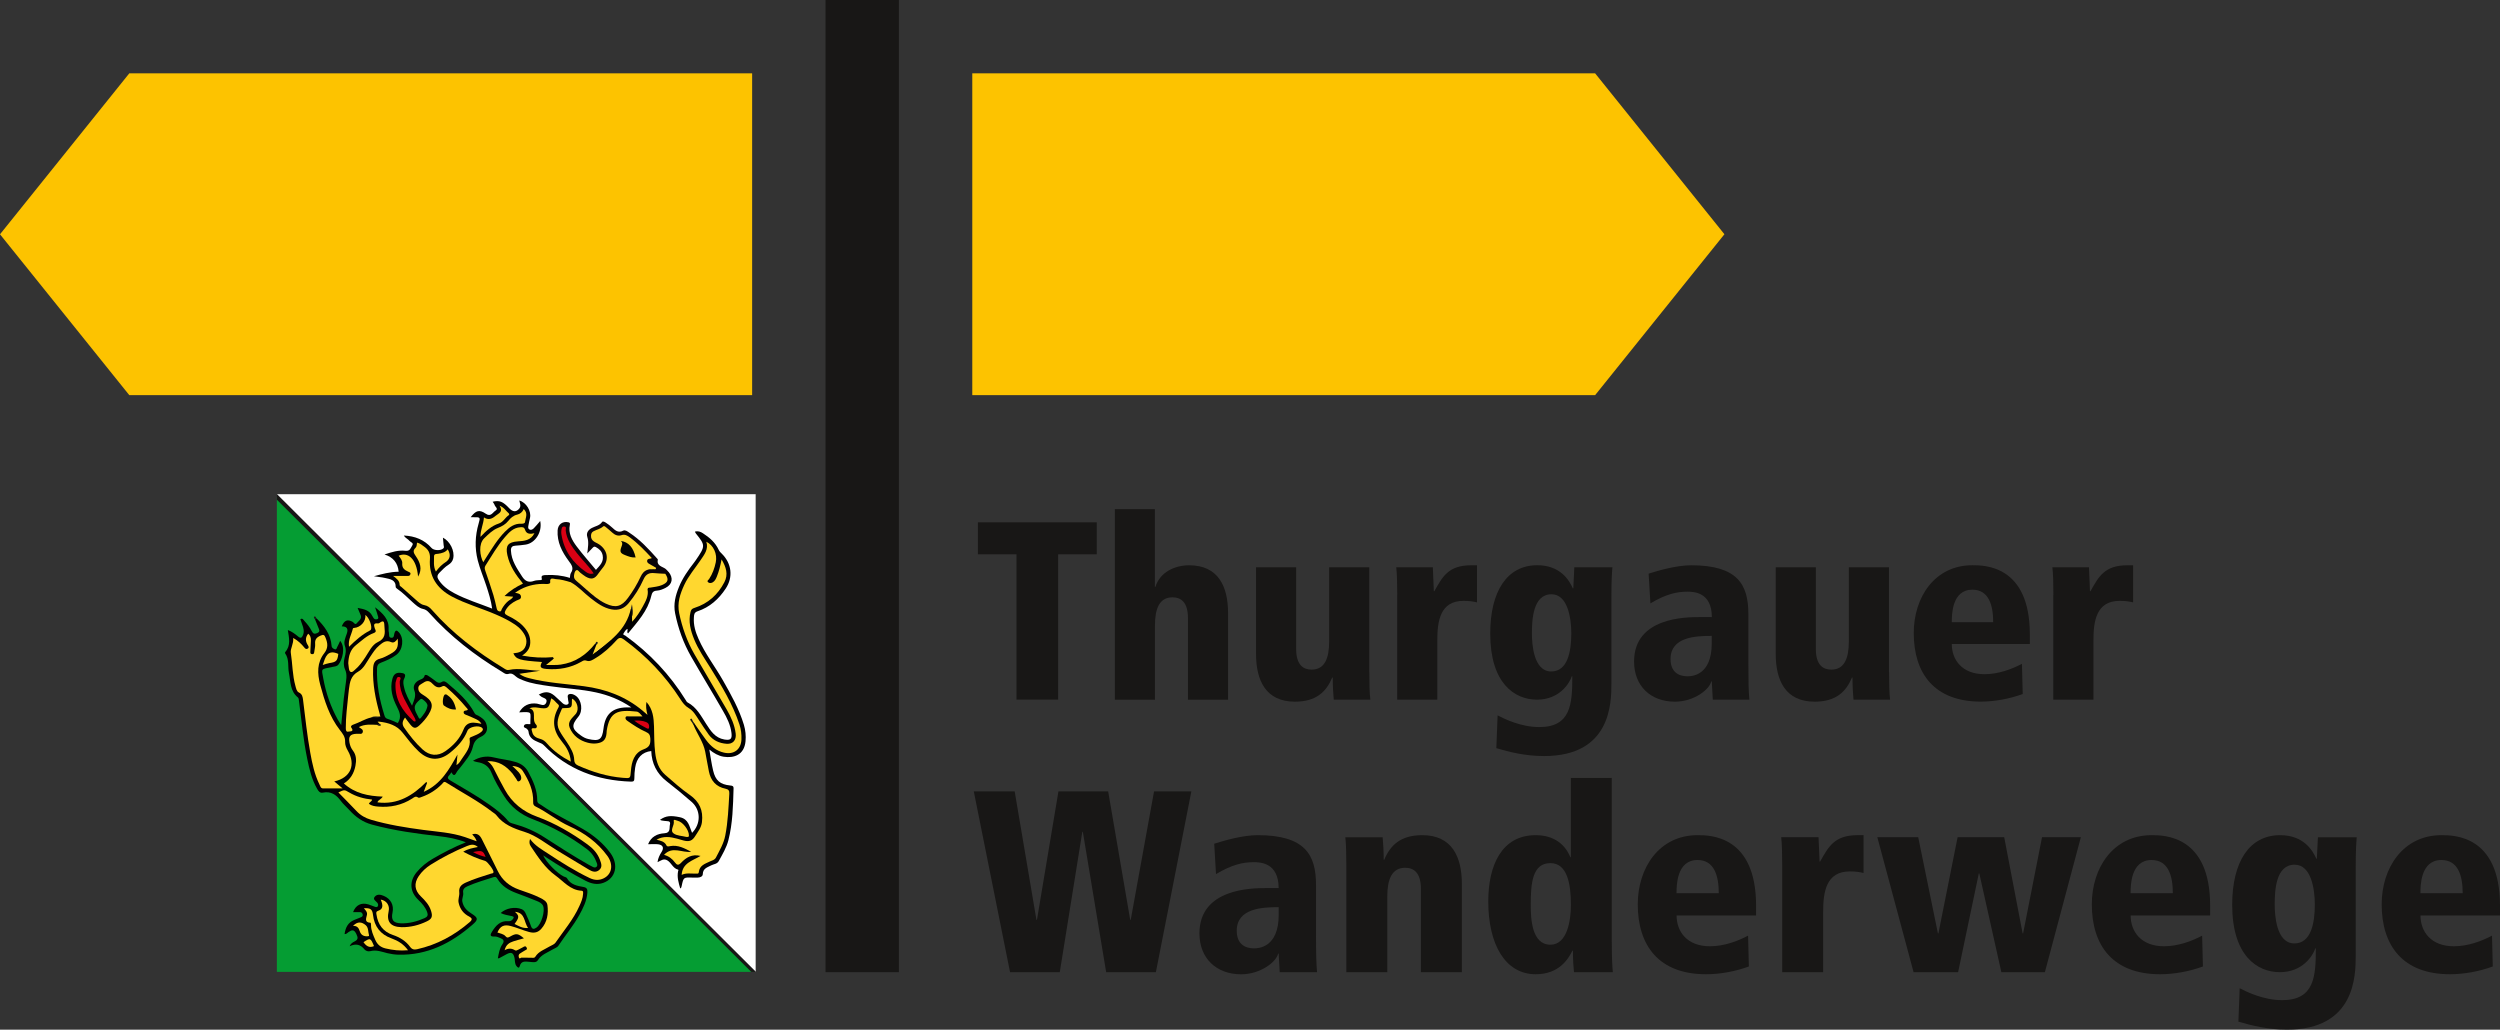 <?xml version="1.0" encoding="UTF-8"?>
<svg id="Ebene_2" xmlns="http://www.w3.org/2000/svg" viewBox="0 0 446.86 184.05">
  <rect x="0" y="0" width="446.86" height="184.05" fill="#333333" stroke="none"/>
  <defs>
    <style>
      .cls-1 {
        fill: #020300;
      }

      .cls-2 {
        fill: #010100;
      }

      .cls-3 {
        fill: #da0013;
      }

      .cls-4 {
        fill: #0a0308;
      }

      .cls-5 {
        fill: #fbd42f;
      }

      .cls-6 {
        fill: #fff;
      }

      .cls-7 {
        fill: #fdd52f;
      }

      .cls-8 {
        fill: #ffd72f;
      }

      .cls-9 {
        fill: #059d33;
      }

      .cls-10 {
        fill: #fcd52f;
      }

      .cls-11 {
        fill: #181716;
      }

      .cls-12 {
        fill: #fed62f;
      }

      .cls-13 {
        fill: #fdc300;
      }
    </style>
  </defs>
  <polygon class="cls-6" points="135.07 173.72 135.07 88.34 49.49 88.34 135.07 173.72"/>
  <rect class="cls-11" x="147.56" y="0" width="13.11" height="173.77"/>
  <polygon class="cls-13" points="173.79 13.11 173.79 70.63 285.12 70.63 308.23 41.87 285.12 13.11 173.79 13.11"/>
  <polygon class="cls-13" points="23.11 13.11 0 41.88 23.11 70.63 134.44 70.63 134.44 13.11 23.11 13.11"/>
  <g>
    <path class="cls-11" d="M193.55,148.68h-.09l-4.03,25.09h-8.89l-6.48-32.31h7.31l3.89,22.96h.09l3.84-22.96h8.89l3.94,22.96h.09l4.17-22.96h6.67l-6.34,32.31h-8.89l-4.17-25.09Z"/>
    <path class="cls-11" d="M217.03,150.81c1.9-.6,5.14-1.53,7.78-1.53,8.47,0,10.42,3.52,10.42,8.89v8.8c0,3.57.05,5.19.18,6.81h-6.67l-.19-3.33h-.09c-.32,1.48-3.15,3.7-6.62,3.7-4.49,0-7.45-2.92-7.45-7.31,0-8.06,9.4-8.1,11.94-8.1h2.22c0-4.63-3.43-4.63-4.49-4.63-1.85,0-3.84.42-6.71,2.13l-.32-5.42ZM228.56,162.15c-2.92,0-7.5.19-7.5,4.21,0,3.15,2.55,3.15,3.15,3.15.65,0,4.35-.09,4.35-5.97v-1.39Z"/>
    <path class="cls-11" d="M253.98,158.91c0-3.01-1.34-3.8-2.82-3.8-2.36,0-3.19,2.04-3.19,5.14v13.52h-7.32v-19.07c0-2.32-.05-3.8-.18-5.05h6.67c.09,1.07.19,2.41.19,4.03h.09c1.11-2.64,2.96-4.4,6.8-4.4,5.32,0,7.08,3.89,7.08,8.7v15.79h-7.32v-14.86Z"/>
    <path class="cls-11" d="M288.1,168.35c0,3.06.09,4.31.18,5.42h-6.94c-.09-.93-.19-2.18-.19-3.84h-.09c-.74,1.48-2.36,4.21-6.57,4.21-5.42,0-8.47-5.32-8.47-13.01,0-6.48,2.41-11.85,8.47-11.85,3.38,0,5.32,1.76,6.2,3.94h.09v-14.17h7.31v29.3ZM277.13,168.86c3.01,0,3.66-4.35,3.66-7.13,0-3.84-.69-7.45-3.66-7.45-3.24,0-3.52,3.61-3.52,7.45,0,2.5.18,7.13,3.52,7.13Z"/>
    <path class="cls-11" d="M313.89,163.63h-14.21c0,2.87,1.85,5.51,5.97,5.51,2.5,0,5-.93,6.81-1.9l.14,5.51c-2.36.88-5.14,1.39-7.64,1.39-8.47,0-12.22-5.14-12.22-12.5,0-6.48,3.8-12.36,10.69-12.36,2.18,0,10.46,0,10.46,12.59v1.76ZM307.22,159.65c0-3.06-.79-5.93-3.8-5.93-3.75,0-3.75,4.63-3.75,5.93h7.55Z"/>
    <path class="cls-11" d="M318.56,154.7c0-2.32-.05-3.8-.18-5.05h6.67c.05,1.44.14,2.92.19,4.35h.09c1.48-2.59,2.5-4.72,6.71-4.72h1.06v6.76c-.79-.18-1.44-.28-2.45-.28-4.26,0-4.77,3.7-4.77,7.22v10.79h-7.32v-19.07Z"/>
    <path class="cls-11" d="M342.87,149.65l3.52,17.18h.09l3.43-17.18h8.33l3.29,17.18h.09l3.38-17.18h6.94l-6.43,24.12h-7.78l-3.94-17.64h-.09l-3.7,17.64h-7.96l-6.48-24.12h7.31Z"/>
    <path class="cls-11" d="M395.05,163.63h-14.21c0,2.87,1.85,5.51,5.97,5.51,2.5,0,5-.93,6.81-1.9l.14,5.51c-2.36.88-5.14,1.39-7.64,1.39-8.47,0-12.22-5.14-12.22-12.5,0-6.48,3.8-12.36,10.69-12.36,2.18,0,10.46,0,10.46,12.59v1.76ZM388.38,159.65c0-3.06-.79-5.93-3.8-5.93-3.75,0-3.75,4.63-3.75,5.93h7.55Z"/>
    <path class="cls-11" d="M421.07,170.85c0,3.52-.09,13.19-12.27,13.19-3.43,0-6.39-.74-8.7-1.43l.23-5.97c1.25.65,4.26,2.13,7.59,2.13,5.79,0,6.02-4.26,6.02-9.26h-.09c-.42,1.3-2.27,4.26-6.34,4.26s-8.52-2.96-8.52-12.04c0-7.68,3.06-12.45,8.56-12.45,4.21,0,5.83,2.73,6.48,4.21h.09l.19-3.84h6.94c-.09,1.11-.18,2.36-.18,5.42v15.79ZM410.1,168.63c2.96,0,3.66-3.56,3.66-6.94,0-2.78-.65-7.13-3.61-7.13-3.38,0-3.56,4.63-3.56,7.13,0,1.9.28,6.94,3.52,6.94Z"/>
    <path class="cls-11" d="M446.86,163.63h-14.21c0,2.87,1.85,5.51,5.97,5.51,2.5,0,5-.93,6.81-1.9l.14,5.51c-2.36.88-5.14,1.39-7.64,1.39-8.47,0-12.22-5.14-12.22-12.5,0-6.48,3.8-12.36,10.69-12.36,2.18,0,10.46,0,10.46,12.59v1.76ZM440.19,159.65c0-3.06-.79-5.93-3.8-5.93-3.75,0-3.75,4.63-3.75,5.93h7.55Z"/>
  </g>
  <g>
    <path class="cls-11" d="M181.69,99.08h-6.9v-5.72h21.25v5.72h-6.9v25.97h-7.45v-25.97Z"/>
    <path class="cls-11" d="M199.26,91h7.17v13.9h.09c.82-2.63,3.45-3.86,6.04-3.86,5.22,0,6.95,3.81,6.95,8.54v15.49h-7.17v-14.58c0-2.95-1.32-3.72-2.77-3.72-2.32,0-3.13,2-3.13,5.04v13.26h-7.17v-34.06Z"/>
    <path class="cls-11" d="M244.76,120.11c0,2.27.04,3.72.18,4.95h-6.54c-.09-1.04-.18-2.36-.18-3.95h-.09c-1.09,2.59-2.91,4.31-6.67,4.31-5.22,0-6.95-3.81-6.95-8.54v-15.49h7.17v14.58c0,2.95,1.32,3.72,2.77,3.72,2.32,0,3.13-2,3.13-5.04v-13.26h7.17v18.71Z"/>
    <path class="cls-11" d="M249.75,106.35c0-2.27-.05-3.72-.18-4.95h6.54c.04,1.41.14,2.86.18,4.27h.09c1.45-2.54,2.45-4.63,6.58-4.63h1.04v6.63c-.77-.18-1.41-.27-2.41-.27-4.18,0-4.68,3.63-4.68,7.08v10.58h-7.17v-18.71Z"/>
    <path class="cls-11" d="M288.03,122.2c0,3.45-.09,12.94-12.03,12.94-3.36,0-6.27-.73-8.54-1.41l.23-5.86c1.23.64,4.18,2.09,7.45,2.09,5.68,0,5.9-4.18,5.9-9.08h-.09c-.41,1.27-2.22,4.18-6.22,4.18s-8.36-2.91-8.36-11.81c0-7.54,3-12.22,8.4-12.22,4.13,0,5.72,2.68,6.36,4.13h.09l.18-3.77h6.81c-.09,1.09-.18,2.32-.18,5.31v15.49ZM277.27,120.02c2.91,0,3.59-3.5,3.59-6.81,0-2.72-.64-6.99-3.54-6.99-3.31,0-3.5,4.54-3.5,6.99,0,1.86.27,6.81,3.45,6.81Z"/>
    <path class="cls-11" d="M294.66,102.54c1.86-.59,5.04-1.5,7.63-1.5,8.31,0,10.22,3.45,10.22,8.72v8.63c0,3.5.04,5.09.18,6.67h-6.54l-.18-3.27h-.09c-.32,1.45-3.09,3.63-6.49,3.63-4.41,0-7.31-2.86-7.31-7.17,0-7.9,9.22-7.95,11.72-7.95h2.18c0-4.54-3.36-4.54-4.4-4.54-1.82,0-3.77.41-6.58,2.09l-.32-5.31ZM305.96,113.66c-2.86,0-7.36.18-7.36,4.13,0,3.09,2.5,3.09,3.09,3.09.64,0,4.27-.09,4.27-5.86v-1.36Z"/>
    <path class="cls-11" d="M337.66,120.11c0,2.27.05,3.72.18,4.95h-6.54c-.09-1.04-.18-2.36-.18-3.95h-.09c-1.09,2.59-2.91,4.31-6.68,4.31-5.22,0-6.95-3.81-6.95-8.54v-15.49h7.17v14.58c0,2.95,1.32,3.72,2.77,3.72,2.32,0,3.13-2,3.13-5.04v-13.26h7.17v18.71Z"/>
    <path class="cls-11" d="M362.81,115.11h-13.94c0,2.81,1.82,5.4,5.86,5.4,2.45,0,4.9-.91,6.68-1.86l.14,5.4c-2.32.86-5.04,1.36-7.49,1.36-8.31,0-11.99-5.04-11.99-12.26,0-6.36,3.72-12.12,10.49-12.12,2.13,0,10.26,0,10.26,12.35v1.73ZM356.27,111.21c0-3-.77-5.81-3.72-5.81-3.68,0-3.68,4.54-3.68,5.81h7.4Z"/>
    <path class="cls-11" d="M367.03,106.35c0-2.27-.04-3.72-.18-4.95h6.54c.05,1.41.14,2.86.18,4.27h.09c1.45-2.54,2.45-4.63,6.58-4.63h1.04v6.63c-.77-.18-1.41-.27-2.41-.27-4.18,0-4.68,3.63-4.68,7.08v10.58h-7.18v-18.71Z"/>
  </g>
  <g>
    <g>
      <polygon class="cls-9" points="49.49 88.84 49.49 173.72 134.59 173.72 49.49 88.84"/>
      <polygon class="cls-11" points="134.28 173.72 49.49 89.32 49.49 88.34 135.09 173.71 134.28 173.72"/>
    </g>
    <g>
      <path d="M56.57,110.52c1.4,1.37,2.56,2.88,2.7,4.93.03.38.35.52.59.61.29.11.33-.27.44-.46.19-.33.33-.69.5-1.06,1.03,1.22.37,3.4-.3,4.24-.28.36-.72.35-1.14.44-2.06.44-1.92.18-1.57,2.08.47,2.58,1.32,5.03,2.59,7.33.16.29.34.55.61.99.16-1.68.3-3.18.45-4.67.08-.77.22-1.54.3-2.32.11-1,.4-1.97-.07-3-.27-.59-.27-1.33-.08-2.04.19-.69.34-1.37.06-2.14-.26-.71.09-1.47.34-2.19q.46-1.31-.9-1.3c.43-1.09,1.04-1.33,1.96-.8.22.13.43.61.72.24.33-.42.96-.74.7-1.45-.15-.39-.32-.77-.55-1.29,1.12.21,2.1.39,2.63,1.44.08.16.18.31.29.45.15.19.38.18.58.13.3-.09.19-.36.14-.53-.12-.47-.29-.92-.52-1.61,1.42,1.13,2.52,2.15,2.42,3.91-.01.21,0,.43.06.63.08.34-.13.9.46.92.5.02.42-.51.52-.81.2-.6.42-.6.82-.14.94,1.07.71,3.12-.49,4.01-.83.62-1.77,1.02-2.73,1.39-.5.19-.69.49-.71,1.01-.1,2.89.47,5.67,1.32,8.4.08.27.18.52.55.63.63.19,1.22.49,1.83.75.04-.05.08-.09.1-.13.58-.99.25-1.83-.24-2.78-.79-1.54-1.28-3.19-.82-4.96.19-.71.54-1.17,1.39-1.11.75.06,1.15.21.72,1.06-.26.51-.12,1.05,0,1.59.25,1.13.8,2.12,1.41,3.23.35-.96.79-1.75.41-2.73-.26-.67,0-1.27.63-1.71.42-.29,1.07-.28,1.22-.97.03-.16.38-.1.57.03.4.27.81.53,1.18.83.41.33.75.66,1.34.29.39-.25.78.06,1.05.3,1.84,1.55,3.65,3.13,4.79,5.31.14.28.43.31.66.44.58.34,1.13.7,1.39,1.36.4,1.04.12,1.91-.93,2.41-.82.39-1.22.87-1.44,1.8-.33,1.42-1.36,2.52-2.23,3.67-.24.31-.53.59-.71.94-.35.68-.6.45-.89-.07-.13.19-.24.37-.38.52-.4.41-.31.64.18.94,2.35,1.41,4.75,2.73,6.99,4.33,1.21.86,2.39,1.75,3.33,2.9.29.35.65.42,1.01.52,1.93.53,3.74,1.3,5.42,2.38,2.63,1.69,5.26,3.4,7.99,4.94.24.13.48.25.72.38.23.12.47.17.67,0,.21-.19.15-.44.07-.67-.35-.99-.89-1.83-1.74-2.47-2.97-2.25-6.19-4.03-9.67-5.36-2.22-.84-3.97-2.22-5.23-4.24-.81-1.3-1.61-2.62-2.18-4.04-.48-1.21-1.35-1.78-2.58-1.95-.23-.03-.46-.13-.75-.22,1.19-.74,2.47-.92,3.68-.62,1.33.33,2.71.44,4.02.85.96.3,1.7.85,2.19,1.76.86,1.6,1.61,3.23,1.6,5.09,0,.53.4.6.71.82,2.37,1.66,5.01,2.85,7.49,4.31,1.88,1.11,3.56,2.48,4.87,4.26,1.54,2.1.97,4.54-1.27,5.34-1.11.4-2.18.14-3.21-.4-2.46-1.28-4.82-2.73-7.13-4.25-.12-.08-.25-.16-.4-.26.54,1.22,2.5,3.22,3.69,3.78.19.09.47.13.55.28.66,1.17,1.82,1.39,2.98,1.59.62.11.72.44.68,1-.11,1.48-.75,2.76-1.45,4.02-1.07,1.93-2.5,3.62-3.71,5.45-.24.37-.69.47-1.04.69-.94.57-2.02.9-2.66,1.94-.3.49-.99.32-1.53.27-.73-.06-1.44-.2-1.71.8-.12.45-.41.17-.58-.05-.33-.44-.24-.98-.35-1.48-.2-.88-.58-1.07-1.39-.64-.45.24-.9.49-1.35.73-.05.02-.11.01-.23.02.16-.89.3-1.79.82-2.53.42-.6.15-.88-.37-1.09-.33-.13-.69-.3-1.03-.28-.9.06-.8-.33-.46-.87.68-1.09,1.48-2,2.94-1.87.32.03.58-.1.78-.37.2-.27.26-.45-.19-.54-.67-.14-1.36-.24-1.99-.55.98-.89,2.58-1.16,3.75-.69.37.15.57.43.72.76.33.74.68,1.47.94,2.24.22.66.56.6,1,.29.86-.6,1.58-2.96,1.17-3.89-.21-.47-.68-.68-1.12-.86-1.22-.5-2.45-.97-3.69-1.43-1.36-.51-2.55-1.23-3.33-2.5-.16-.25-.29-.47-.71-.33-1.57.51-3.15.96-4.67,1.63-.51.23-.86.52-.76,1.15.09.54-.26,1.03-.15,1.6.2,1,.81,1.61,1.64,2.13,1.21.77,1.25,1.06.15,2.01-3.79,3.29-8.04,5.46-13.22,5.34-.67-.02-1.33-.12-1.96-.27-1.02-.25-1.99-.66-3.08-.36-.34.09-.78-.03-1.01-.3-.69-.87-1.51-1.13-2.67-.58.23-.52.57-.69.84-.83.7-.35.7-.66.36-1.37-.41-.84-.78-.74-1.37-.35-.22.14-.37.4-.73.38.16-1.14.59-2.07,1.73-2.53.39-.16.77-.32,1.17-.47.26-.1.41-.25.33-.54-.07-.26-.24-.4-.53-.39-.39.01-.78,0-1.18,0,.48-1.27,1.47-1.76,2.73-1.38.37.11.73.27,1.1.4.2.08.45.16.58-.05.13-.21.08-.45-.09-.66-.25-.32-.88-.58-.42-1.09.44-.49,1.04-.35,1.59-.12,1.25.52,1.84,1.65,1.56,2.97-.28,1.33.13,1.88,1.48,1.93,1.5.05,2.91-.33,4.28-.94.51-.23.63-.52.43-1.07-.33-.88-.91-1.55-1.57-2.17-1.54-1.46-1.65-3.32-.3-4.96.82-.99,1.8-1.77,2.9-2.41,1.84-1.07,3.72-2.06,5.89-2.93-1.65-.64-3.18-.9-4.72-1.08-4.06-.46-8.1-1.01-12.05-2.08-1.64-.44-2.93-1.36-4.04-2.59-.5-.56-1.1-1.05-1.54-1.65-.81-1.1-1.76-1.77-3.19-1.48-.56.12-.81-.27-1.04-.67-.96-1.66-1.39-3.51-1.77-5.35-.7-3.41-1.03-6.88-1.47-10.32-.03-.23-.05-.55-.2-.67-1.42-1.13-1.29-2.82-1.6-4.34-.24-1.18.09-2.46-.68-3.54-.04-.05-.03-.19.02-.24,1.03-1.18.67-2.53.46-3.93.74.27,1.31.72,1.85,1.17.48.4.67.17.85-.25.28-.66.1-1.29-.14-1.92-.12-.3-.21-.62-.32-.94.38-.24.53.1.71.3.51.56.99,1.15,1.32,1.82.23.46.47.6.99.36.58-.27.34-.61.2-.96-.18-.48-.38-.94-.57-1.42-.06-.2.03-.25.21-.21Z"/>
      <path class="cls-11" d="M56.57,110.52c-.07.07-.14.14-.21.21-.16-.13-.34-.39-.21-.49.23-.19.31.13.42.28Z"/>
      <path d="M119.49,102.2c.91,1.11.71,2.25-.53,2.88-.47.24-1.01.46-1.52.49-.71.04-.89.36-1.04.99-.64,2.67-2.46,4.6-4.14,6.66-.31-.3.04-.57-.13-.81-.31.19-.5.5-.67.8-.17.3.19.31.31.4,4.36,3.14,7.98,6.97,10.81,11.54.09.15.18.34.33.41,1.61.85,2.39,2.41,3.32,3.84.8,1.24,1.58,2.49,3.24,2.78,1.08.18,1.41-.06,1.28-1.15-.17-1.46-.82-2.75-1.54-3.99-1.86-3.25-3.82-6.44-5.68-9.69-1.37-2.4-2.3-4.98-2.85-7.7-.34-1.67.06-3.22.68-4.73.65-1.6,1.64-3,2.69-4.35.11-.14.22-.29.32-.44,1.74-2.54,1.72-2.66.02-4.77-.07-.09-.11-.2-.18-.33.56-.17,1.01.01,1.44.29,1.18.76,2.22,1.66,2.82,2.97.13.29.35.48.56.69,1.76,1.75,2.05,4.16.69,6.22-1.24,1.88-2.86,3.34-5.03,4.06-.64.21-.63.66-.66,1.12-.1,1.35.29,2.61.83,3.82,1.16,2.65,2.95,4.93,4.37,7.43,1.45,2.55,2.88,5.1,3.74,7.93.29.97.38,1.95.29,2.94-.24,2.49-2.12,3.04-3.91,2.76-.93-.15-1.74-.62-2.56-1.28.23,1.32.39,2.55.68,3.76.42,1.78,1.24,2.47,3.04,2.66.37.04.63.07.61.55-.09,3.09-.15,6.2-.92,9.22-.34,1.34-1.06,2.52-1.72,3.73-.31.56-.9.54-1.36.78-.67.36-1.47.53-1.5,1.56,0,.41-.45.61-.87.62-.36.01-.73,0-1.09,0-1.47-.05-1.49-.03-1.81,1.48-.04.17-.05.36-.26.47-.29-1-.6-2-.39-3.06.02-.11.14-.28,0-.31-.91-.22-1.17-1.18-1.88-1.63-.7-.45-1.18.03-1.79.3.09-.71.38-1.29.73-1.84.46-.72.24-1.25-.62-1.36-.56-.07-1.14-.01-1.8-.01.56-1.39,1.66-1.88,2.92-1.96,1.17-.07.84-.97.99-1.56.18-.74-.5-.57-.9-.64-.29-.06-.6-.03-.88-.2,1.07-.77,1.98-.79,3.54-.47,1.6.33,1.7,1.68,2.19,2.8,1.6-1.6,1.59-4.08-.08-5.54-1.45-1.27-2.94-2.5-4.46-3.68-1.78-1.38-2.67-3.19-2.75-5.41-1.63.18-2.63,1.23-2.88,2.99-.09.63-.15,1.26-.14,1.89.01.49-.17.61-.62.59-6.02-.2-11.32-2.14-15.58-6.52-.28-.28-.59-.38-.92-.51-.89-.36-1.7-.8-1.8-1.91-.02-.22-.16-.38-.32-.52-.18-.16-.62-.17-.49-.53.12-.34.48-.31.78-.29.12,0,.24,0,.36,0-.03-2.24.53-2.23-2-2.1.7-1.24,1.81-1.75,3.19-1.56.56.08,1.34.62,1.66-.21.31-.81-.72-.77-1.07-1.18-.07-.09-.18-.14-.28-.22,1.09-.62,1.91-.57,2.82.2.5.43.96.91,1.46,1.35.26.22.6.37.92.17.29-.18.05-.5.05-.75,0-.35-.23-.84.11-1.01.39-.2.88-.02,1.27.26,1.06.75,1.3,2.71.45,3.72-1.29,1.54-1.21,2.19.46,3.37.39.28.8.51,1.29.62,2,.46,2.5.13,2.74-1.86.31-2.58,1.57-3.73,4.16-3.79.2,0,.39,0,.82,0-2.07-1.41-4.15-2.2-6.34-2.68-2.71-.59-5.48-.7-8.22-1.11-1.63-.24-3.27-.44-4.82-1.06-.48-.19-.95-.38-1.33-.73-.37-.34-.71-.58-1.27-.4-.48.15-.86-.22-1.23-.44-4.8-2.89-9.19-6.3-12.94-10.49-.31-.34-.61-.59-1.1-.69-.75-.16-1.3-.72-1.87-1.22-.9-.8-1.72-1.69-2.73-2.37-.12-.08-.27-.22-.27-.33.02-1.32-1.02-1.4-1.9-1.61-.64-.15-1.31-.18-1.99-.31,1.44-.4,2.89-.79,4.42-.81q-.22-2.36-2.53-3.08c1.29-.44,2.49-.81,3.75-.66.83.1.93-.52,1.21-.95.31-.47-.29-.56-.48-.81-.27-.35-.76-.49-1.02-.97,1.99.1,3.65.75,4.95,2.23.41.47,1.62.51,2.09.09.21-.19.1-.37.07-.57-.05-.45-.09-.9-.13-1.37,1.29.66,2.13,2.38,1.84,3.71-.11.5-.42.87-.84,1.13-.62.39-1.1.9-1.61,1.42-.46.47-.46.81-.13,1.32.7,1.07,1.69,1.77,2.79,2.36,2.12,1.13,4.41,1.82,6.75,2.74-.2-1.48-.63-2.8-1.06-4.12-.49-1.5-1.12-2.97-1.51-4.49-.56-2.19-.48-4.4.15-6.58.33-1.14.31-1.15-.87-1.14-.17,0-.35,0-.55,0,.95-1.24,1.56-1.41,2.71-.62.91.62,1.23-.25,1.74-.57.54-.33-.06-.65-.16-.97-.07-.22-.23-.41-.36-.61,1.21-.29,1.84-.04,2.95,1.15.66.71,1.28.73,1.81.07.38-.48.09-.96,0-1.44,1.24.34,2.18,1.88,1.92,3.1-.09.44-.21.87-.28,1.32-.04.25-.14.56.15.74.32.2.6,0,.81-.2.38-.37.7-.79,1.14-1.3.42,1.98-.9,3.96-2.59,4.22-.59.09-1.2.15-1.8.19-.58.03-.87.24-.84.88.08,1.8,1.07,3.19,1.99,4.63.55.86,1.19,1.14,2.14.79.3-.11.65-.11.98-.14.24-.03.5.11.38-.39-.12-.5.4-.49.75-.51,1.45-.08,2.88.06,4.27.5.33.22.73.43.23.87-.89.09-1.7-.35-2.57-.39-.44-.02-.9-.19-1.07.47-.08.31-.46.39-.76.38-1.8-.07-3.47.35-5.05,1.2-.07.04-.16.04-.12.06.3.04.7.19.76.69.07.53-.35.72-.72.93-.61.34-1.2.7-1.64,1.26-.41.51-.39.92.22,1.24.62.32,1.21.68,1.77,1.09.94.67,1.59,1.57,1.94,2.66.41,1.26.09,2.37-.97,3.38,1.41-.01,2.7.39,4.02.19.35-.05.92-.21,1.12.15.21.38-.35.61-.56.89-.05.07-.13.12-.1.29,2.84.12,5.24-.81,7.16-2.94.24-.26.41-.61.8-.7.15,0,.26.05.34.18.1.24.01.47-.06.7-.08.22-.23.42-.21.71,1.76-1.28,3.27-2.79,4.64-4.42.65-.77,1.06-1.67,1.31-2.65.08-.32.07-.75.58-.77.37.4.21.89.25,1.34,0,.24-.03.47-.13.73.97-1.38,2.12-2.67,2.34-4.34.09-1.47.63-1.89,1.92-1.83.12,0,.23-.06.35-.09,1.36-.41,1.47-.6,1.16-1.97.11-.33.33-.45.67-.36Z"/>
      <path class="cls-4" d="M101.99,104.06c.5-.35-.29-.5-.13-.79.06-.29.04-.63.19-.86.58-.87.11-1.46-.4-2.15-1.19-1.61-2.1-3.36-1.98-5.46.06-1.06.88-1.67,1.91-1.45.31.06.32.22.28.44-.33,1.53.38,2.77,1.23,3.9,1.07,1.42,2.25,2.74,3.43,4.17.67-.76,1.44-1.4,1.2-2.61-.15-.74-.62-1.12-1.21-1.46-.29-.17-.43-.03-.61.16-.28.31-.57.6-.93.98.11-1.05.31-1.98.01-2.94-.22-.7.12-1.26.81-1.62.62-.33,1.38-.41,1.83-1.07.14-.2.47,0,.66.12.4.26.79.55,1.14.88.57.53,1.1,1.01,1.98.55.34-.18.76.14,1.07.35,1.94,1.26,3.49,2.95,5.01,4.66.04.04.11.11.1.15-.25,1.17.82,1.23,1.41,1.69.18.15.33.34.49.51-.19.12-.38.24-.57.35-.48.42-1.03.22-1.55.14-1.27-.18-1.64.02-2.21,1.18-.65,1.33-1.43,2.59-2.35,3.74-1.39,1.75-3.05,2.06-5.06,1.03-1.08-.56-2.04-1.29-2.95-2.08-.82-.71-1.63-1.44-2.51-2.08-.15-.11-.28-.23-.3-.43Z"/>
      <path class="cls-8" d="M90.19,169.86c.26-1.05.88-1.36,1.54-1.59.62-.21,1.25-.36,1.92-.55-1.06-.89-1.38-.94-2.48-.31-.32.18-.53.28-.81-.06-.36-.43-.95-.48-1.45-.67.49-1.17,1.19-1.47,2.38-1.16,1.12.29,2.17.77,3.29,1.07.96.26,1.61.06,2.17-.57,1.07-1.2,1.3-2.69,1.1-4.23-.08-.66-.71-1.01-1.29-1.3-1.21-.61-2.5-1.02-3.77-1.47-1.73-.61-3.02-1.68-3.83-3.35-.92-1.89-1.88-3.75-2.81-5.63-.35-.72-.81-1.2-1.75-.91.29.34.63.66.8,1.24-.76-.27-1.43-.52-2.11-.75-2.41-.81-4.94-.95-7.44-1.28-3.15-.42-6.29-.92-9.35-1.82-.99-.29-1.87-.79-2.59-1.56-1.05-1.12-2.14-2.2-3.23-3.32,1.06-.5,1.07-.51,1.93,0,1.26.76,2.64,1.13,4.1,1.28-.05.37-.46.4-.57.76.47.36,1.05.44,1.62.49,2.19.19,4.24-.24,6.11-1.43.32-.2.61-.53,1.07-.18.15.11.45-.05.68-.13,1.39-.49,2.58-1.27,3.61-2.32.18-.18.29-.51.7-.25,2.77,1.76,5.69,3.27,8.29,5.28.24.18.52.34.7.57,1.26,1.66,3.05,2.36,4.97,2.96,2.21.68,3.99,2.2,5.94,3.37,1.88,1.13,3.75,2.27,5.63,3.4.6.36,1.23.58,1.84.07.64-.54.36-1.21.13-1.83-.43-1.17-1.25-2.05-2.24-2.76-2.78-2.01-5.74-3.75-8.97-4.93-2.55-.93-4.5-2.49-5.8-4.86-.6-1.1-1.21-2.21-1.76-3.34-.3-.62-.58-1.23-1.34-1.74,2.07-.07,3.37.9,4.49,2.22.25.3.42.66.67.96.14.18.18.6.58.38.31-.17.35-.49.28-.79-.14-.62-.65-.99-1.06-1.43-.1-.11-.21-.2-.51-.48.93.06,1.54.37,1.89.92,1.07,1.69,1.91,3.48,1.84,5.55-.02.4.12.63.44.78,2.1,1.03,3.9,2.56,6.06,3.53,2.66,1.19,5.01,2.89,6.76,5.29,1.12,1.54.84,3.26-.63,4-.83.42-1.68.37-2.52-.03-2.59-1.23-5-2.76-7.38-4.33-1.15-.76-2.38-1.42-3.29-2.66-.18.54-.12.95.14,1.32,1.28,1.91,2.55,3.87,4.42,5.22,1.44,1.04,2.62,2.6,4.62,2.71.37.02.31.3.3.54-.03.8-.35,1.51-.67,2.22-1.08,2.41-2.8,4.41-4.28,6.55-.22.31-.7.44-1.05.66-.89.55-1.94.86-2.53,1.82-.18.29-.48.19-.74.19-.57,0-1.15-.01-1.72-.02-.17,0-.37.34-.49-.05-.07-.25-.06-.5.16-.66.29-.21.62-.37.92-.57.17-.12.5-.14.31-.51-.2-.39-.43-.19-.67-.06-.27.14-.53.28-.8.42-.19.11-.42.23-.6.12-.57-.36-1.15-.42-1.9,0Z"/>
      <path class="cls-8" d="M67.79,129.35c.08-.12-.7-.43.03-.35,1.6.18,3.13.64,4.17,1.99.89,1.14,1.77,2.29,2.82,3.29,1.73,1.66,3.71,1.8,5.59.3,1.35-1.08,2.51-2.33,3.16-3.98.27-.69,2.04-1.04,2.61-.5.29.27.08.54-.17.74-.47.39-1.05.58-1.59.82-.22.1-.52.14-.47.45.24,1.48-.7,2.49-1.42,3.58-.24.36-.44.78-.93,1.07.07-.68.12-1.28.18-1.89-1.48,2.65-2.93,5.29-6.03,6.67.23-.61.41-1.1.59-1.58-.04-.07-.08-.13-.12-.2-2.41,2.44-5.13,4.12-8.74,3.66.05-.29.3-.38.46-.53.15-.14.34-.24.48-.5-2.57-.09-4.94-.55-6.95-2.35,1.17-.72,1.81-1.81,2.07-3.15.19-.98.18-1.91-.46-2.74-.31-.41-.5-.87-.6-1.39-.21-1.12.11-1.55,1.25-1.6.06,0,.12,0,.18,0,.33-.05.8.18.94-.29.14-.48-.33-.64-.7-.91,1.06-.56,2.16-.44,3.24-.4q.38.09.41-.21Z"/>
      <path class="cls-8" d="M85.41,151.4c-.9.18-1.76.32-2.61.84,1.3.69,2.56,1.26,3.91,1.64.41.11,1.51,1.57,1.5,1.97-.01.3-.27.25-.46.31-1.51.49-3.03.93-4.48,1.59-.79.36-1.29.79-1.18,1.76.07.61-.26,1.21-.11,1.87.25,1.14.88,1.94,1.9,2.46.52.27.59.54.09.97-2.75,2.38-5.85,4.06-9.42,4.86-.5.11-.89.06-1.25-.43-.77-1.05-1.85-1.71-3.08-2.12-1.76-.6-2.67-1.86-2.93-3.65-.05-.34-.11-.54.37-.7.78-.26.86-.91.39-1.97,1.04.16,1.65,1.05,1.42,2.06-.43,1.9.34,2.83,2.32,2.87,1.6.02,3.09-.36,4.52-1.05.89-.43,1.04-.85.75-1.82-.32-1.08-1.05-1.88-1.83-2.63-1.13-1.08-1.27-2.32-.39-3.62.57-.84,1.3-1.51,2.15-2.05,2.06-1.29,4.21-2.41,6.47-3.33.67-.27,1.29-.42,1.95.16Z"/>
      <path class="cls-8" d="M52.41,114.03c.88.49,1.45,1.06,1.97,1.69.16.2.33.38.6.23.32-.17.16-.46.05-.62-.45-.69-.49-1.37.06-2.06.38.29.51.74.48,1.26-.04.66-.06,1.32-.1,1.99-.01.25.05.4.33.41.29.01.34-.16.37-.39.05-.48.2-.96.16-1.43-.06-.77.2-1.15.93-1.48.59-.27.73-.15.93.36.39.97.51,1.81-.22,2.75-1.33,1.7-1.27,3.64-.73,5.66.77,2.88,1.65,5.7,3.51,8.09.51.65.98,1.22.94,2.13-.02.51.19,1.05.47,1.53,1.49,2.56.54,4.86-2.41,5.53.49.4.91.75,1.49,1.24-1.29,0-2.4.02-3.52,0-.4,0-.48-.42-.62-.7-.88-1.79-1.29-3.73-1.64-5.67-.57-3.13-.89-6.29-1.29-9.45-.07-.52-.13-1.03-.74-1.32-.41-.19-.5-.73-.62-1.16-.55-1.94-.52-3.97-.83-5.95-.11-.72.53-1.6.43-2.61Z"/>
      <path class="cls-8" d="M86.04,129.38c-.58-.12-.97-.2-1.38-.21-.91-.02-1.48.4-1.8,1.21-.65,1.66-1.83,2.89-3.24,3.88-1.4.98-2.84.84-4.11-.32-1.25-1.14-2.29-2.47-3.26-3.86-.46-.66-.31-1.21.15-1.82.33.44.62.86.94,1.25.6.73.95.76,1.64.13.62-.57,1.17-1.21,1.62-1.93,1.03-1.65.65-2.53-1.02-3.53-.51-.31-.79-.59-.81-1.13-.02-.59.48-.73.88-1,.65-.45,1.11-.42,1.66.17.45.47,1,.89,1.75.46.35-.2.64.09.88.3,1.23,1.07,2.37,2.23,3.41,3.49.14.17.54.44-.06.53-.23.03-.44.07-.42.35.02.24.21.33.42.42.53.21,1.06.42,1.57.67.39.19.83.33,1.19.94Z"/>
      <path class="cls-8" d="M66.33,128.25c-1.12.25-2.08.9-3.16,1.26-.27.09-.57.28-.35.58.54.72-.31.63-.47.67-.52.15-.54-.28-.54-.66-.01-1.96.25-3.9.44-5.84.03-.36.08-.72.12-1.07.16-1.26.33-2.42,1.68-3.16.95-.53,1.46-1.65,2.08-2.58.5-.75.98-1.53,1.69-2.11.6-.49,1.18-.99,2.09-.57.49.23.88-.16,1.17-.62.16,1.53-.09,2.08-1.27,2.72-.6.33-1.22.69-1.88.86-1.04.26-1.21.95-1.24,1.86-.09,2.73.43,5.37,1.17,7.97.05.17.08.35.12.52-.54.23-1.12-.06-1.66.17Z"/>
      <path class="cls-8" d="M62.25,118.53c.07-1.25.32-2.37,1.37-3.21,1.01-.8,1.95-1.72,3.19-2.17.6-.22.27-.57.18-.84-.15-.52-.29-.97.53-.88.09,0,.2,0,.26-.05,1.01-.77.88.06.94.66.11,1.12.2,2.09-1.17,2.72-1.08.5-1.6,1.76-2.27,2.75-.54.8-1.09,1.59-1.84,2.21-.22.19-.47.51-.77.37-.25-.12-.29-.49-.33-.78-.03-.27-.06-.54-.09-.78Z"/>
      <path class="cls-12" d="M72.93,169.85c-1.46.13-2.73-.02-4-.32-.9-.21-1.49-.7-1.85-1.53-.37-.85-.77-1.7-.76-2.66,0-.14-.04-.4-.08-.4-1.14-.07-.8-.73-.65-1.42.1-.45-.23-.84-.56-1.17,1.17-.08,1.52.15,1.64,1.18.25,2.08,1.32,3.49,3.31,4.2,1.14.41,2.15,1.01,2.96,2.13Z"/>
      <path class="cls-12" d="M62.38,115.61c-.18-1.29.45-2.2.68-3.21.03-.11.04-.15.21-.16,1.19-.06,2.21-1.25,2.02-2.32.66.38,1.3,2.06,1,2.64-.04.07-.13.12-.21.16-1.37.71-2.51,1.72-3.7,2.89Z"/>
      <path class="cls-3" d="M74.3,128.9c-.2.13-.34.02-.44-.07-1.95-1.75-3.25-3.81-3.17-6.53,0-.18.01-.37.08-.53.12-.31.11-.86.59-.76.49.11.09.54.09.82,0,1.08.32,2.08.78,3.03.49,1,1.06,1.95,1.59,2.93.19.36.46.69.48,1.1Z"/>
      <path class="cls-9" d="M76.42,126.11c-.17,1.01-.71,1.59-1.19,2.21-.13.16-.28.22-.4-.05-.08-.19-.19-.37-.29-.56-.66-1.23-.56-1.7.5-2.64.19-.17.31-.21.52-.05.45.33.83.69.85,1.09Z"/>
      <path class="cls-7" d="M57.69,118.85c.48-1.43.83-2.84,2.78-1.97-.15,1.25-.35,1.45-1.59,1.64-.37.06-.73.2-1.19.34Z"/>
      <path class="cls-7" d="M63.09,165.51c.83-.87,1.58-.73,2.28-.14.53.46.4,1.19.59,1.79.07.22-.23.2-.4.2-.64-.01-1.06-.29-1.26-.93-.17-.55-.47-.98-1.21-.93Z"/>
      <path class="cls-5" d="M94.39,165.86c-1.03.12-1.69-.37-2.42-.7.86-1.18.88-1.43.07-2.18,1.91.17,1.57,1.87,2.36,2.88Z"/>
      <path class="cls-10" d="M66.85,169.11c-.86.39-1.41-.04-1.88-.7,1.22-.8,1.27-.78,1.88.7Z"/>
      <path class="cls-3" d="M84.55,152.3c1.61-.34,1.82-.25,2.25.87-.78-.17-1.45-.43-2.25-.87Z"/>
      <path class="cls-11" d="M66.33,128.25c.53-.33,1.11-.12,1.66-.17-.52.36-1.11.08-1.66.17Z"/>
      <path class="cls-11" d="M67.79,129.35c.17.05.39.24.29.31-.2.15-.49.08-.7-.11.15-.04.32-.04.41-.21Z"/>
      <path class="cls-8" d="M123.97,129.59c.64,1.61,1.74,3.02,2.08,4.76.23,1.17.42,2.35.66,3.53.33,1.65,1.27,2.76,2.98,3.1.54.11.71.36.67.91-.15,2.49-.24,4.99-.72,7.44-.27,1.43-1.01,2.67-1.67,3.95-.24.46-.7.52-1.1.71-.86.41-1.84.71-1.96,1.88-.04.39-.33.27-.54.28-.83.04-1.66-.18-2.53.23.13-2.14,1.95-2.53,3.38-3.39-1.55-.38-2.59.29-3.48,1.23-.46.48-.73.44-1.1-.06-.47-.64-1.08-1.12-1.95-1.36,1.5-1.63,3.23-.32,4.85-.55-1.2-.63-2.35-1.27-3.77-1.01-.21.04-.51.15-.65-.13-.35-.72-1.05-.83-1.77-1.02,1.23-.7,2.46-.51,3.69-.18.38.1.75.22,1.12.32,1.03.27,1.57.08,2.12-.81.48-.78,1.07-1.47,1.19-2.47.25-2.1-.44-3.65-2.19-4.87-1.53-1.07-2.93-2.32-4.34-3.55-1.23-1.07-1.65-2.46-1.83-3.98-.19-1.56-.17-3.13-.21-4.69-.05-1.53-.18-3.07-1.35-4.39-.13.74-.05,1.39.18,2.31-.42-.36-.64-.56-.87-.75-3.04-2.54-6.59-3.86-10.49-4.37-3.27-.43-6.58-.6-9.8-1.44-.55-.14-1.09-.3-1.75-.78,1.36-.2,2.55-.38,3.74-.55-1.88-.02-3.74-.55-5.62-.14-.34.07-.59-.11-.84-.27-4.76-2.89-9.18-6.22-12.87-10.43-.38-.44-.78-.78-1.4-.89-.63-.11-1.1-.59-1.57-1.01-.83-.74-1.67-1.48-2.5-2.22-.13-.12-.33-.18-.33-.39,0-.71-.5-1.1-1.16-1.59.93,0,1.7-.01,2.47,0,.26,0,.49.02.6-.26.13-.33-.14-.41-.36-.5-.66-.29-1.15-.64-1.08-1.51.04-.48-.33-.94-.64-1.35,1.64-.71,3.18.46,3.47,3.74.81-1.37.36-2.55-.42-3.68-.35-.51-.59-.94-.04-1.46.24-.23.23-.6.27-.94.54.12.93.46,1.34.76.72.53,1.04,1.16.97,2.14-.22,3.08,1.2,5.28,3.91,6.73,2.5,1.33,5.23,2.08,7.81,3.19,1.22.52,2.4,1.1,3.5,1.84.4.27.77.58,1.09.95.69.81,1.17,1.7.82,2.8-.34,1.05-1.24,1.29-2.22,1.38.49,1.09,1.09,1.27,5.12,1.55-.47.89-.3,1.16.85,1.25,2.18.17,4.25-.19,6.17-1.29.3-.17.52-.36.96-.19.57.22,1.1-.17,1.59-.46,1.44-.86,2.66-1.99,3.77-3.22.48-.53.8-.48,1.32-.1,4.01,2.94,7.38,6.47,10.07,10.65.41.64.83,1.21,1.51,1.61.85.5,1.32,1.39,1.85,2.19.56.85,1.11,1.72,1.71,2.54.78,1.06,1.91,1.54,3.19,1.64,1.14.09,1.78-.67,1.63-1.83-.19-1.55-.83-2.94-1.59-4.27-1.91-3.33-3.9-6.62-5.81-9.95-1.3-2.27-2.16-4.72-2.7-7.29-.38-1.82.16-3.44.9-5.04.75-1.62,1.93-2.97,2.92-4.44.66-.98,1.47-1.95,1.03-3.3,1.29.63,2,2.2,1.69,3.69-.22,1.06-.59,2.07-1.19,2.98-.11.16-.47.34-.16.59.22.18.51.15.77.02.43-.23.61-.66.78-1.07.38-.93.61-1.91.84-3.05.81,1.38,1.23,2.68.5,4.08-1.16,2.23-2.91,3.81-5.32,4.58-.43.14-.61.26-.73.73-.42,1.73.01,3.33.65,4.9.75,1.84,1.89,3.47,2.94,5.15,2,3.21,3.95,6.44,5.15,10.06.29.87.39,1.75.36,2.66-.06,1.8-1.35,2.79-3.12,2.38-1.37-.31-2.37-1.14-3.18-2.23-.72-.97-1.4-1.96-2.09-2.95-.15-.11-.28-.23-.38-.37,0,.01-.02-.02-.02-.02,0,0,.02.06.03.06.17.15.14.36.19.55Z"/>
      <path class="cls-8" d="M101.99,104.06c1.37.73,2.37,1.92,3.58,2.85,1.14.88,2.28,1.75,3.76,2.02,1.25.23,2.26-.17,3.04-1.12,1.07-1.3,1.98-2.73,2.66-4.26.4-.89.98-1.21,1.91-1.11.66.07,1.32.08,1.98.12.67,1.02.51,1.54-.58,2.01-.67.29-1.39.33-2.09.46-.18.03-.57-.05-.5.32.21,1.15-.33,2.09-.84,3.03-.51.94-1.09,1.85-1.91,2.75-.02-.38-.03-.64-.04-.91.11-.53.09-1.06,0-1.59,0-.03.04-.14-.04-.1-.06.03-.09.15-.15.21-.8,3.94-3.92,6-6.85,8.25.22-.58.45-1.15.67-1.73.08-.22.02-.29-.21-.21-1.58,2.01-3.56,3.36-6.14,3.74-.81.12-1.61.05-2.63.07.55-.45.97-.79,1.39-1.14-.05-.09-.1-.17-.16-.26-1.82.17-3.62.07-5.52-.28.88-.57,1.42-1.27,1.46-2.28.05-1.16-.45-2.1-1.2-2.91-.8-.88-1.83-1.46-2.89-1.98-.51-.25-.57-.5-.3-.96.45-.8,1.12-1.31,1.93-1.71.33-.16.85-.2.8-.71-.05-.52-.53-.58-1.06-.67,1.35-.97,2.78-1.44,4.34-1.57.45-.04.91-.02,1.36,0,.26,0,.62-.09.59-.29-.14-1.03.63-.6.99-.59.9.04,1.77.29,2.63.55Z"/>
      <path class="cls-8" d="M102.28,124.88c.88.47,1.25,1.8.73,2.6-.03.05-.07.1-.11.15-.61.72-1.54,1.36-1.06,2.48.61,1.41,1.76,2.27,3.24,2.65.51.13,1.07.19,1.62.11,1.1-.16,1.6-.65,1.71-1.75.02-.18.02-.36.04-.54.53-3.38,1.98-3.76,5.33-3.39.41.04.68.43,1.06.86-.9,0-1.66,0-2.42,0-.22,0-.53-.12-.61.21-.06.26.14.45.34.59,1.06.74,2.14,1.47,3.33,1.99.54.24.72.52.76,1.13.06.98-.09,1.56-1.18,1.96-1.71.62-2.16,2.22-2.29,3.88-.11,1.36-.08,1.33-1.44,1.22-2.8-.23-5.42-1.04-7.97-2.18-.46-.21-.7-.46-.72-.99-.03-1.22-.67-2.22-1.32-3.21-.45-.67-.94-1.33-1.32-2.05-.73-1.37-.13-2.62.42-3.87.07-.17.19-.16.35-.16,1.47-.02,1.47-.03,1.46-1.52,0-.05.03-.11.05-.16Z"/>
      <path class="cls-8" d="M95.52,95.33c-.66,1.29-1.84,1.36-2.97,1.44-1.74.13-2.23.74-1.86,2.46.43,1.96,1.53,3.56,2.79,5.08-1.17.57-2.27,1.21-3.3,2.23.57.04,1,.07,1.54.11-.22.44-.62.56-.9.8-.47.4-.82.87-1.12,1.4-.1.17-.07.51-.45.43-.33-.07-.41-.28-.48-.56-.18-.79-.34-1.58-.58-2.35-.45-1.45-.94-2.89-1.44-4.33-.11-.33-.19-.61.02-.94,1.1-1.72,2.11-3.51,3.46-5.07.75-.87,1.53-1.73,2.81-1.79.36-.02.65-.04.81.46.25.8.95.78,1.68.61Z"/>
      <path class="cls-8" d="M94.65,126.59c.54-.2,1.02-.17,1.49-.1,1.8.29,1.98.18,2.38-1.67.52.24.81.72,1.22,1.06.29.24.13.48,0,.72-1.14,2.13-.86,4.07.68,5.93.82.99,1.5,2.1,1.61,3.61-1.67-.88-3.09-1.9-4.26-3.25-.35-.4-.7-.69-1.23-.82-.65-.17-1.25-.47-1.41-1.23-.07-.36-.35-.78.43-.66.42.06.49-.42.29-.62-.46-.48-.41-1.03-.41-1.6,0-.58-.05-1.14-.79-1.35Z"/>
      <path class="cls-12" d="M93.62,90.99c.82.79.3,1.57.23,2.31-.02.25-.35.32-.59.31-1.27-.08-2.17.59-3,1.43-1.37,1.39-2.35,3.05-3.39,4.67-.16.25-.32.5-.49.78-.6-1.09-.9-3.26.18-4.28.75-.71,1.46-1.46,2.43-1.84.73-.29,1.37-.64,1.88-1.28.4-.5.88-.95,1.6-1.11.48-.11.92-.45,1.15-.99Z"/>
      <path class="cls-12" d="M85.88,95.97c-.02-1.27.55-2.29.62-3.49.78.53,1.44.27,2.07-.27.54-.46,1.45-.69.72-1.82.82.31,1.13.93,1.62,1.34.13.11.16.27,0,.38-.64.42-.94,1.21-1.76,1.47-1.3.42-2.3,1.34-3.27,2.39Z"/>
      <path class="cls-12" d="M77.91,102.16c-.5-.96-.3-1.84-.33-2.69-.01-.51.42-.44.71-.48.66-.1,1.29-.24,1.74-.8.57.93.46,1.73-.37,2.28-.66.43-1.21.96-1.75,1.7Z"/>
      <path class="cls-7" d="M122.7,149.6c-.83-.21-1.72-.2-2.29-.63-.75-.55.18-1.41.02-2.19-.09-.44.44-.13.67-.08.94.21,2.05,1.66,2.04,2.62,0,.41-.32.25-.44.28Z"/>
      <path class="cls-3" d="M113.37,128.81c.86-.07,1.48.01,2.08.24.37.14.59.37.58.81,0,.37-.09.51-.46.3-.7-.38-1.42-.73-2.2-1.35Z"/>
      <path class="cls-11" d="M112.78,108.74l.18-.74c.12.75.23,1.49,0,2.22-.17-.48.14-1.01-.18-1.47Z"/>
      <path class="cls-11" d="M123.97,129.59c-.12-.19-.23-.39-.35-.58-.08-.19.02-.22.18-.18.11.18.23.36.34.54-.06.07-.12.15-.17.22Z"/>
      <path class="cls-11" d="M106.4,115.05c.11-.15.16-.46.4-.28.11.08,0,.37-.2.49-.07-.07-.14-.14-.21-.21Z"/>
      <path class="cls-8" d="M115.83,101.82c-.66.19-1.04.65-1.32,1.26-.62,1.34-1.38,2.6-2.26,3.79-1.16,1.57-2.2,1.85-3.98,1.02-1.3-.61-2.36-1.55-3.43-2.48-.59-.51-1.17-1.05-1.77-1.54-.34-.27-.53-.57-.47-1,.06-.35.11-.8.43-.95.27-.13.47.29.71.46.32.23.61.5.95.69,1.02.59,1.62.42,2.27-.56.27-.4.59-.76.88-1.15,1.06-1.42.72-3.05-.74-4.05-.57-.39-1.5-.53-1.46-1.56.02-.38.12-.61.45-.79.55-.3,1.2-.4,1.69-.84.21-.19.39,0,.55.13.37.31.75.61,1.1.94.48.45,1.06.67,1.65.47.63-.21,1.03.06,1.47.37,1.47,1.07,2.71,2.38,3.96,3.72-.31.19-.83.04-.84.53,0,.39.39.5.66.67.31.19.62.36.94.54,0,.41-.32.22-.51.25-.31.05-.63-.06-.94.08Z"/>
      <path class="cls-3" d="M106.12,102.49c-.61.19-1.02,0-1.39-.26-2.38-1.64-3.93-3.83-4.38-6.72-.03-.21-.05-.42-.02-.62.06-.34.03-.82.54-.78.46.04.22.48.25.73.17,1.57,1.04,2.78,1.96,3.98.95,1.23,2.11,2.29,3.04,3.68Z"/>
      <path class="cls-2" d="M81.51,126.81c-.83.08-1.53-.24-2.16-.7-.36-.25-.18-1.85.2-1.98.23-.08.4.11.56.23.72.51,1.17,1.31,1.4,2.45Z"/>
      <path class="cls-11" d="M123.8,128.82c-.06.06-.12.12-.18.18-.13-.15-.36-.37-.19-.49.26-.19.27.16.37.31Z"/>
      <path class="cls-1" d="M113.61,99.64c-.7.06-1.26-.18-1.81-.39-.97-.37-1.07-.63-.68-1.63.13-.34.18-.63-.13-.92,1.33.16,2.24,1.18,2.62,2.94Z"/>
    </g>
  </g>
</svg>